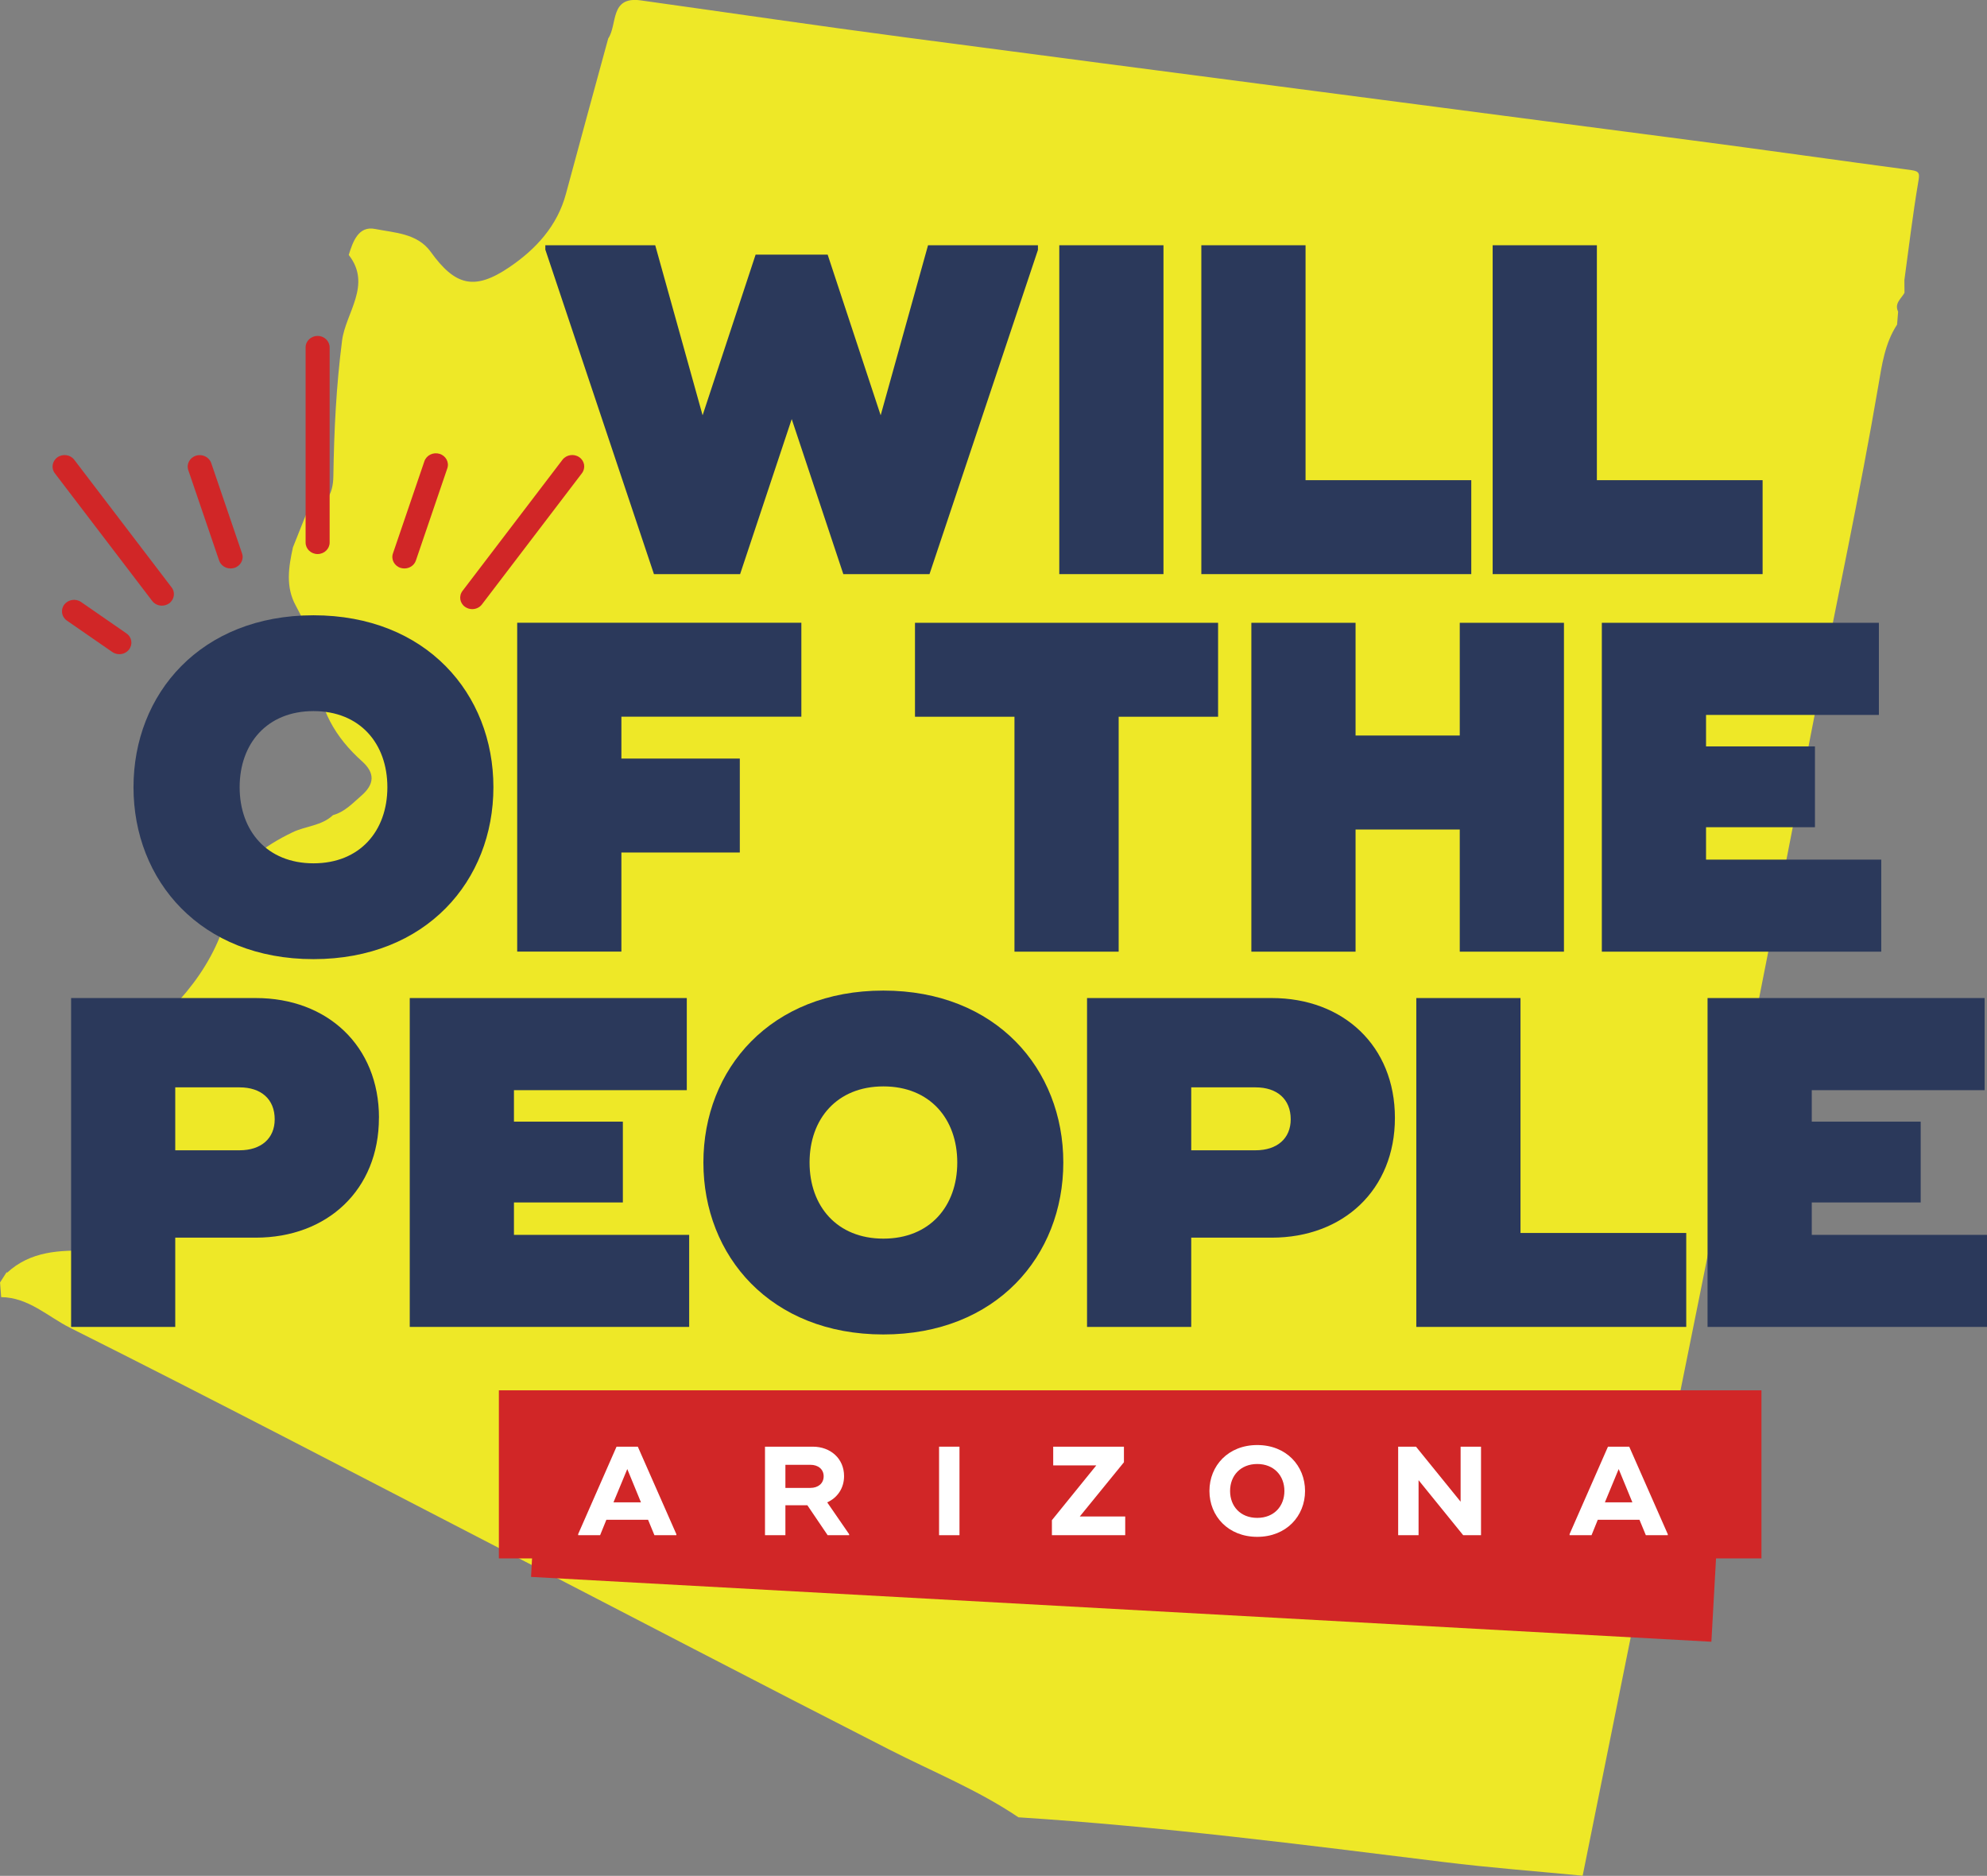 <?xml version="1.0" encoding="UTF-8"?> <svg xmlns="http://www.w3.org/2000/svg" width="107" height="101" viewBox="0 0 107 101" fill="none"><rect x="0" y="0" width="107" height="101" fill="#808080" stroke="none"/><g clip-path="url(#clip0_4_140)"><path d="M18.777 13.736C19.002 13.006 19.302 12.148 20.2 12.328C21.246 12.537 22.471 12.557 23.194 13.559C24.504 15.379 25.54 15.667 27.428 14.387C28.848 13.425 30.013 12.171 30.478 10.429C31.227 7.64 31.993 4.858 32.752 2.072C33.26 1.326 32.825 -0.209 34.498 0.02C39.271 0.687 44.037 1.391 48.813 2.02C62.923 3.882 77.037 5.709 91.15 7.562C95.078 8.076 98.996 8.635 102.924 9.159C103.399 9.221 103.369 9.379 103.297 9.807C103 11.559 102.792 13.323 102.551 15.081C102.551 15.31 102.554 15.536 102.557 15.765C102.382 16.083 101.999 16.331 102.214 16.78C102.194 17.012 102.174 17.245 102.158 17.477C101.501 18.479 101.339 19.648 101.148 20.77C100.158 26.568 98.917 32.316 97.798 38.087C93.735 59.08 89.437 80.03 85.226 100.993C82.734 100.751 80.235 100.565 77.75 100.257C70.129 99.314 62.514 98.339 54.843 97.848C52.662 96.375 50.222 95.392 47.889 94.201C40.878 90.626 33.904 86.983 26.913 83.372C19.21 79.392 11.526 75.375 3.776 71.493C2.581 70.894 1.538 69.856 0.063 69.84C0.043 69.578 0.023 69.313 0.003 69.051C0.122 68.864 0.244 68.674 0.363 68.488C0.363 68.488 0.373 68.53 0.373 68.534C1.647 67.352 3.228 67.303 4.835 67.345C7.129 66.805 8.724 64.121 8.001 62.023C7.941 60.834 6.935 60.965 6.185 60.739C6.109 60.658 6.02 60.592 5.918 60.546C5.911 60.432 5.855 60.35 5.75 60.301C6.02 59.214 6.727 58.252 6.585 57.04C6.515 56.448 7.106 56.212 7.496 55.891C10.021 53.816 11.955 51.472 12.503 48.042C12.737 46.572 14.278 45.524 15.751 44.814C16.463 44.47 17.322 44.467 17.932 43.888C18.566 43.714 18.988 43.249 19.46 42.84C20.173 42.221 20.2 41.622 19.5 40.994C18.051 39.697 17.17 38.175 17.054 36.159C16.985 34.938 16.543 33.723 15.932 32.617C15.368 31.596 15.543 30.535 15.774 29.471C16.038 28.81 16.302 28.149 16.566 27.487C17.553 27.255 17.939 26.63 17.952 25.635C17.988 23.196 18.107 20.773 18.421 18.335C18.612 16.845 20.041 15.339 18.781 13.729L18.777 13.736Z" fill="#EEE827"></path><path d="M94.854 74.858H26.864V83.909H94.854V74.858Z" fill="#D12627"></path><path d="M92.662 79.358L29.1 75.867L28.596 84.904L92.158 88.395L92.662 79.358Z" fill="#D12627"></path><path d="M36.422 82.597V82.659H35.241L34.898 81.827H32.653L32.316 82.659H31.135V82.597L33.201 77.892H34.346L36.419 82.597H36.422ZM34.515 80.888L33.779 79.097L33.036 80.888H34.511H34.515Z" fill="white"></path><path d="M45.727 82.603V82.659H44.569L43.476 81.045H42.294V82.659H41.195V77.892H43.77C44.724 77.892 45.453 78.534 45.453 79.474C45.453 80.135 45.09 80.645 44.545 80.891L45.727 82.606V82.603ZM42.294 80.112H43.641C44.054 80.112 44.354 79.873 44.354 79.487C44.354 79.1 44.05 78.868 43.641 78.868H42.294V80.115V80.112Z" fill="white"></path><path d="M51.668 77.892V82.659H50.569V77.892H51.668Z" fill="white"></path><path d="M60.593 81.65V82.659H56.645V81.85L59.035 78.901H56.715V77.892H60.524V78.731L58.147 81.65H60.59H60.593Z" fill="white"></path><path d="M65.128 80.276C65.128 78.92 66.138 77.804 67.703 77.804C69.267 77.804 70.277 78.92 70.277 80.276C70.277 81.631 69.267 82.747 67.703 82.747C66.138 82.747 65.128 81.631 65.128 80.276ZM69.165 80.276C69.165 79.451 68.6 78.825 67.703 78.825C66.805 78.825 66.24 79.451 66.24 80.276C66.24 81.1 66.795 81.726 67.703 81.726C68.61 81.726 69.165 81.094 69.165 80.276Z" fill="white"></path><path d="M79.753 77.892V82.659H78.793L76.39 79.696V82.659H75.291V77.892H76.251L78.654 80.855V77.892H79.753Z" fill="white"></path><path d="M89.81 82.597V82.659H88.629L88.285 81.827H86.041L85.704 82.659H84.523V82.597L86.589 77.892H87.734L89.807 82.597H89.81ZM87.903 80.888L87.166 79.097L86.424 80.888H87.899H87.903Z" fill="white"></path><path d="M20.405 60.19C20.405 64.059 17.625 66.638 13.774 66.638H9.437V71.444H3.829V53.737H13.777C17.629 53.737 20.408 56.317 20.408 60.186L20.405 60.19ZM14.793 60.265C14.793 59.178 14.054 58.546 12.905 58.546H9.437V61.934H12.905C14.054 61.934 14.793 61.302 14.793 60.265Z" fill="#2B395B"></path><path d="M37.112 66.488V71.444H22.065V53.737H36.984V58.697H27.676V60.392H33.541V64.743H27.676V66.488H37.112Z" fill="#2B395B"></path><path d="M37.878 62.592C37.878 57.558 41.499 53.335 47.569 53.335C53.639 53.335 57.259 57.558 57.259 62.592C57.259 67.627 53.639 71.85 47.569 71.85C41.499 71.85 37.878 67.627 37.878 62.592ZM51.549 62.592C51.549 60.239 50.071 58.494 47.572 58.494C45.074 58.494 43.595 60.239 43.595 62.592C43.595 64.946 45.074 66.691 47.572 66.691C50.071 66.691 51.549 64.946 51.549 62.592Z" fill="#2B395B"></path><path d="M75.116 60.19C75.116 64.059 72.337 66.638 68.485 66.638H64.148V71.444H58.537V53.737H68.485C72.337 53.737 75.116 56.317 75.116 60.186V60.19ZM69.505 60.265C69.505 59.178 68.766 58.546 67.617 58.546H64.148V61.934H67.617C68.766 61.934 69.505 61.302 69.505 60.265Z" fill="#2B395B"></path><path d="M90.804 66.386V71.444H76.268V53.737H81.879V66.386H90.804Z" fill="#2B395B"></path><path d="M107 66.488V71.444H91.952V53.737H106.871V58.697H97.564V60.392H103.429V64.743H97.564V66.488H107Z" fill="#2B395B"></path><path d="M29.366 13.457V13.205H35.284L37.835 22.361L40.69 13.709H44.569L47.424 22.361L49.975 13.205H55.893V13.457L50.054 30.912H45.413L42.634 22.564L39.855 30.912H35.215L29.372 13.457H29.366Z" fill="#2B395B"></path><path d="M62.653 13.205V30.912H57.042V13.205H62.653Z" fill="#2B395B"></path><path d="M79.228 25.854V30.912H64.692V13.205H70.304V25.854H79.228Z" fill="#2B395B"></path><path d="M94.916 25.854V30.912H80.38V13.205H85.992V25.854H94.916Z" fill="#2B395B"></path><path d="M7.189 42.385C7.189 37.35 10.81 33.128 16.88 33.128C22.949 33.128 26.57 37.35 26.57 42.385C26.57 47.42 22.949 51.642 16.88 51.642C10.81 51.642 7.189 47.42 7.189 42.385ZM20.86 42.385C20.86 40.031 19.381 38.287 16.883 38.287C14.384 38.287 12.905 40.031 12.905 42.385C12.905 44.739 14.384 46.483 16.883 46.483C19.381 46.483 20.86 44.739 20.86 42.385Z" fill="#2B395B"></path><path d="M33.462 38.591V40.843H39.839V45.901H33.462V51.236H27.851V33.53H43.153V38.588H33.462V38.591Z" fill="#2B395B"></path><path d="M65.597 38.591H60.24V51.24H54.629V38.591H49.272V33.533H65.594V38.591H65.597Z" fill="#2B395B"></path><path d="M84.219 33.533V51.24H78.608V44.663H72.997V51.24H67.386V33.533H72.997V39.602H78.608V33.533H84.219Z" fill="#2B395B"></path><path d="M101.306 46.28V51.24H86.259V33.533H101.178V38.493H91.87V40.188H97.735V44.539H91.87V46.284H101.306V46.28Z" fill="#2B395B"></path><path d="M17.104 29.831C16.744 29.831 16.457 29.553 16.457 29.212V18.705C16.457 18.364 16.747 18.086 17.104 18.086C17.46 18.086 17.751 18.364 17.751 18.705V29.212C17.751 29.553 17.46 29.831 17.104 29.831Z" fill="#D12627"></path><path d="M12.417 30.607C12.143 30.607 11.889 30.44 11.8 30.181L10.14 25.314C10.027 24.99 10.216 24.639 10.556 24.535C10.895 24.43 11.262 24.607 11.374 24.931L13.034 29.798C13.146 30.122 12.958 30.473 12.618 30.578C12.552 30.597 12.483 30.607 12.417 30.607Z" fill="#D12627"></path><path d="M8.72 32.61C8.519 32.61 8.321 32.522 8.195 32.355L2.954 25.484C2.743 25.209 2.809 24.823 3.096 24.62C3.386 24.42 3.792 24.479 4 24.757L9.242 31.628C9.453 31.903 9.387 32.29 9.1 32.493C8.984 32.571 8.852 32.61 8.72 32.61Z" fill="#D12627"></path><path d="M6.426 35.223C6.294 35.223 6.162 35.183 6.047 35.105L3.604 33.416C3.314 33.216 3.251 32.83 3.462 32.551C3.674 32.276 4.08 32.214 4.367 32.414L6.809 34.103C7.1 34.303 7.162 34.689 6.951 34.967C6.826 35.134 6.628 35.223 6.426 35.223Z" fill="#D12627"></path><path d="M25.428 32.797C25.296 32.797 25.164 32.758 25.049 32.679C24.758 32.48 24.695 32.093 24.907 31.815L30.29 24.754C30.501 24.479 30.907 24.417 31.194 24.617C31.485 24.816 31.547 25.203 31.336 25.481L25.953 32.542C25.828 32.709 25.629 32.797 25.428 32.797Z" fill="#D12627"></path><path d="M21.778 30.607C21.712 30.607 21.642 30.597 21.576 30.578C21.236 30.473 21.048 30.123 21.16 29.799L22.854 24.833C22.966 24.509 23.329 24.332 23.672 24.436C24.012 24.541 24.2 24.892 24.088 25.216L22.395 30.181C22.306 30.443 22.052 30.607 21.778 30.607Z" fill="#D12627"></path></g><defs><clipPath id="clip0_4_140"><rect width="107" height="101" fill="white"></rect></clipPath></defs></svg> 